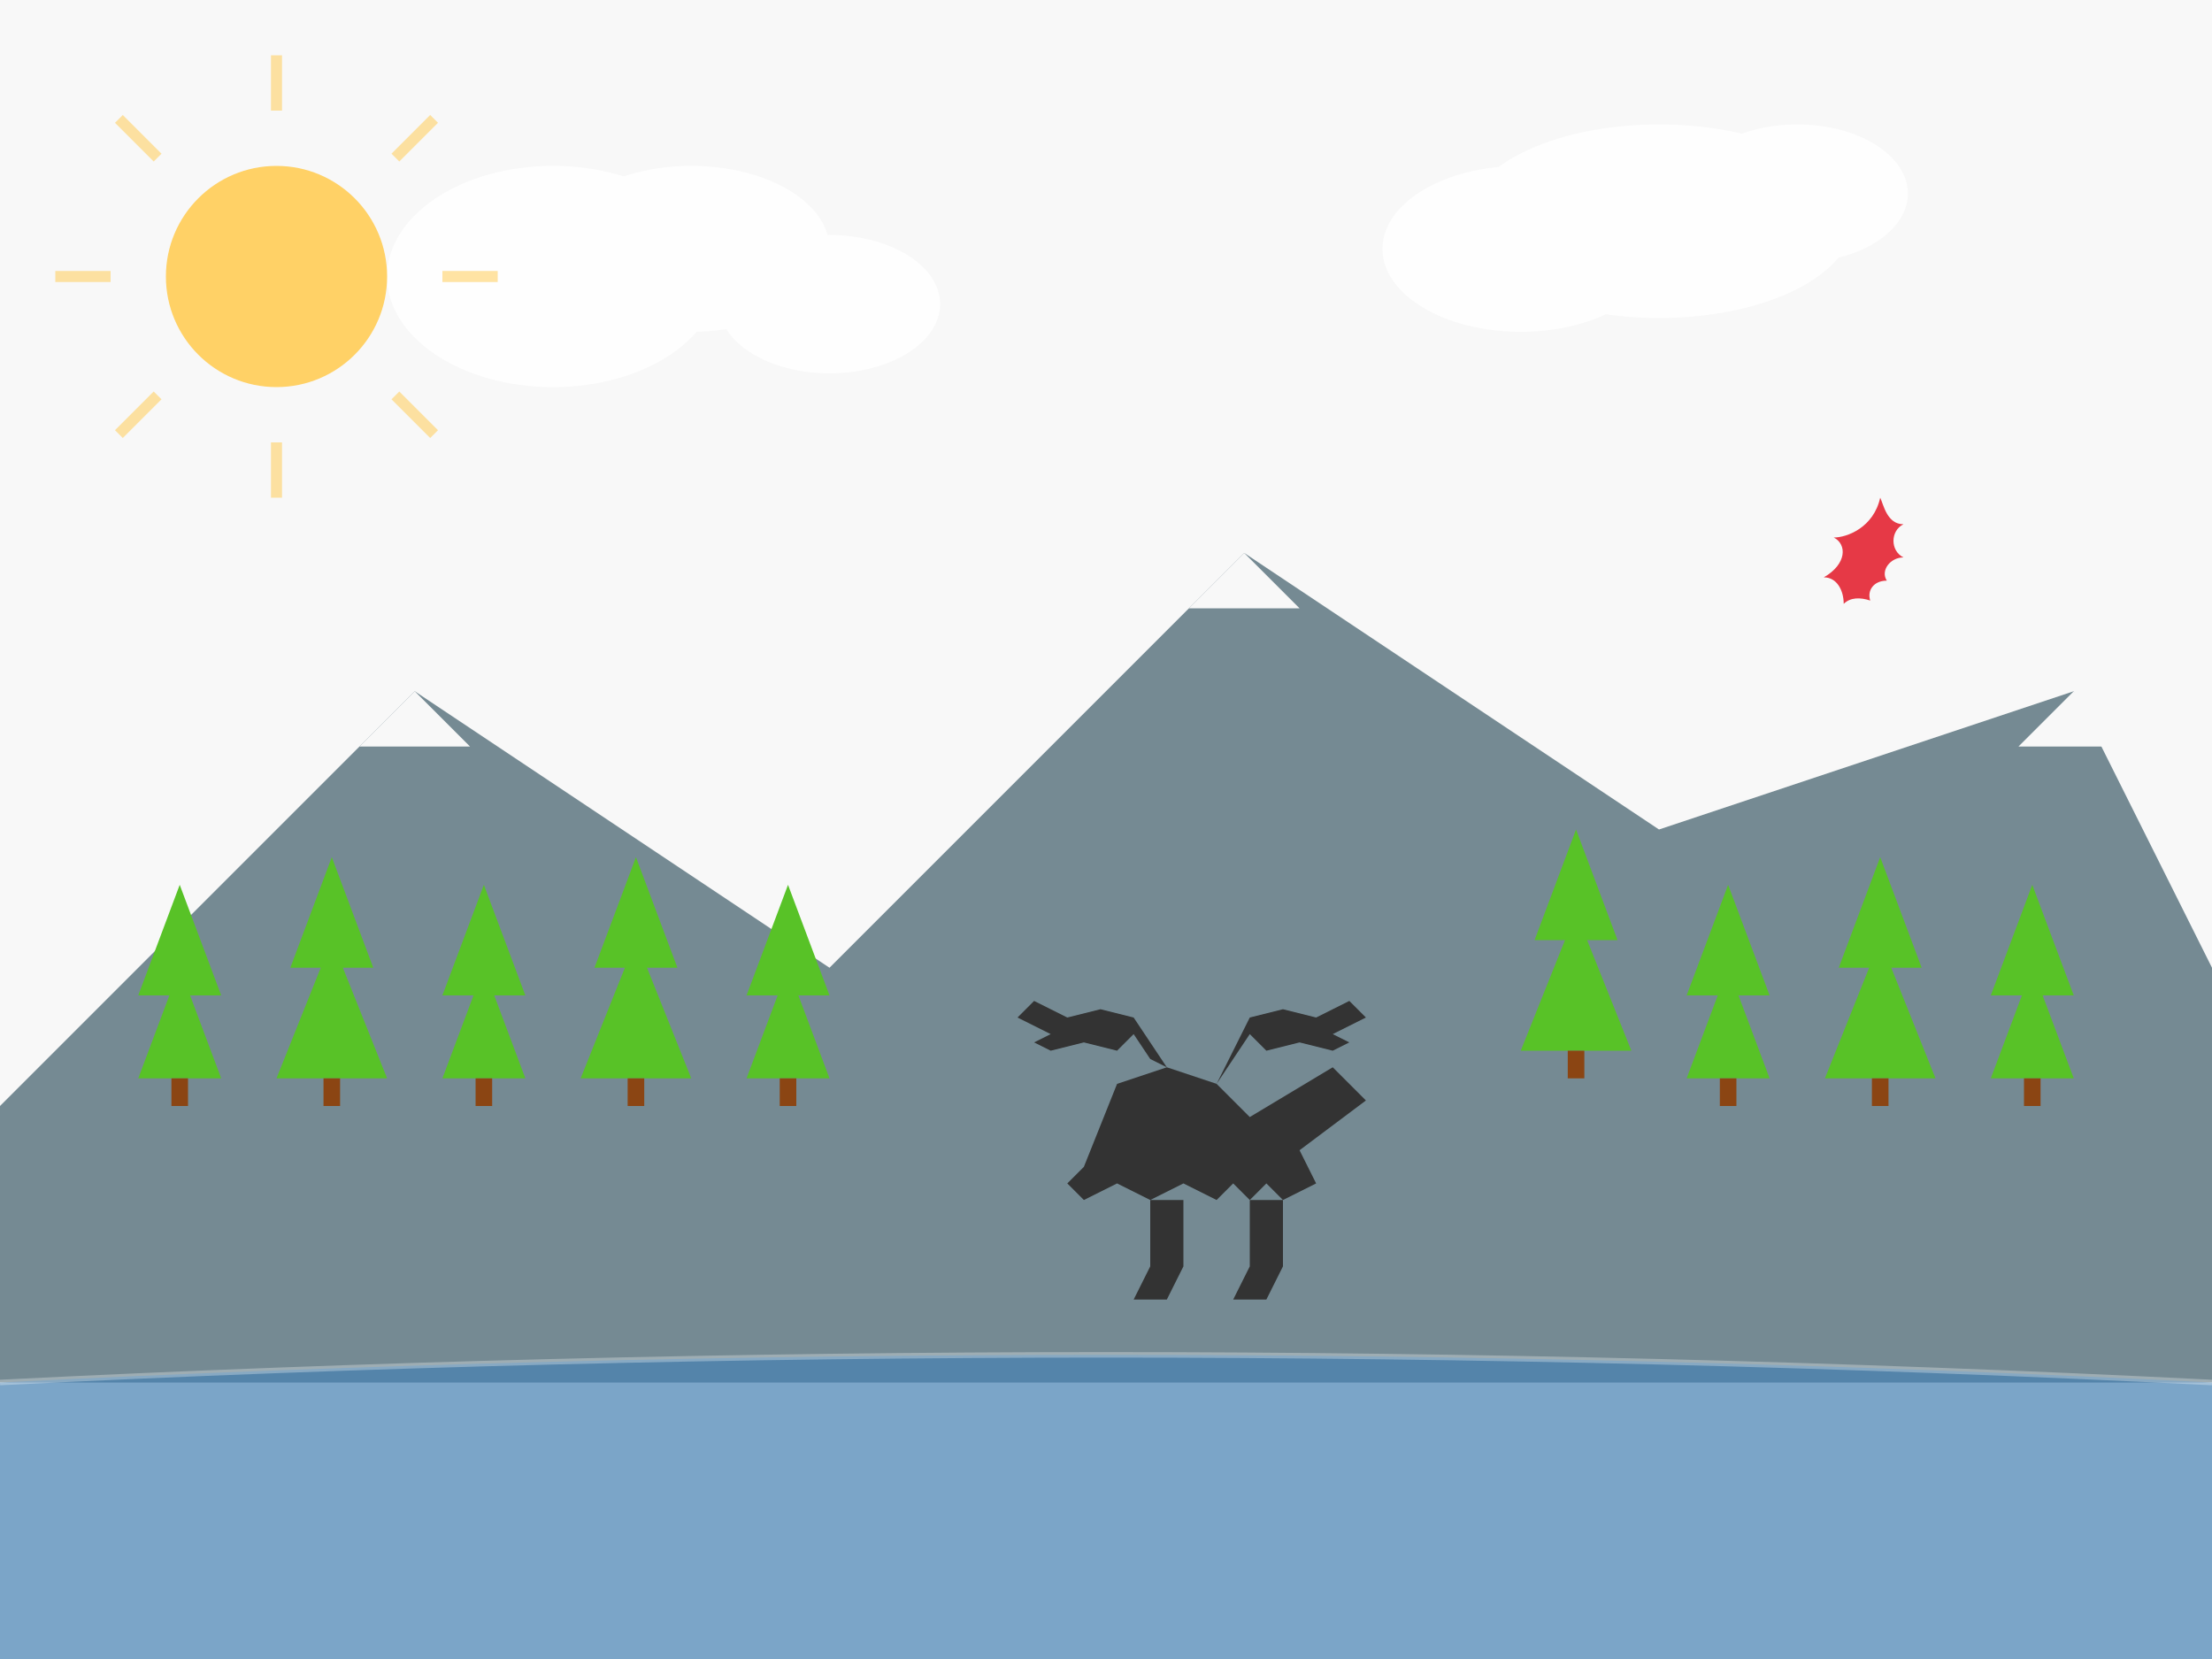 <svg width="800" height="600" viewBox="0 0 800 600" xmlns="http://www.w3.org/2000/svg">
  <!-- Background -->
  <rect width="800" height="600" fill="#f8f8f8"/>
  
  <!-- Mountains -->
  <g transform="translate(0, 100)">
    <!-- Far Mountain Range -->
    <path d="M0,300 L150,150 L300,250 L450,100 L600,200 L750,150 L800,250 L800,400 L0,400 Z" fill="#546E7A" opacity="0.8"/>
    
    <!-- Snow Caps -->
    <path d="M150,150 L130,170 L170,170 Z" fill="#f8f8f8"/>
    <path d="M450,100 L430,120 L470,120 Z" fill="#f8f8f8"/>
    <path d="M750,150 L730,170 L770,170 Z" fill="#f8f8f8"/>
  </g>
  
  <!-- Lake -->
  <path d="M0,500 Q400,480 800,500 L800,600 L0,600 Z" fill="#4682b4" opacity="0.7"/>
  <path d="M0,500 Q400,480 800,500" stroke="#ffffff" stroke-width="2" fill="none" opacity="0.3"/>
  
  <!-- Forest -->
  <g transform="translate(50, 390)">
    <!-- Row of Trees -->
    <g>
      <!-- Tree 1 -->
      <polygon points="0,0 15,-40 30,0" fill="#58c227"/>
      <polygon points="0,-30 15,-70 30,-30" fill="#58c227"/>
      <rect x="12" y="0" width="6" height="10" fill="#8B4513"/>
    </g>
    
    <!-- Tree 2 -->
    <g transform="translate(50, 0)">
      <polygon points="0,0 20,-50 40,0" fill="#58c227"/>
      <polygon points="5,-40 20,-80 35,-40" fill="#58c227"/>
      <rect x="17" y="0" width="6" height="10" fill="#8B4513"/>
    </g>
    
    <!-- Tree 3 -->
    <g transform="translate(110, 0)">
      <polygon points="0,0 15,-40 30,0" fill="#58c227"/>
      <polygon points="0,-30 15,-70 30,-30" fill="#58c227"/>
      <rect x="12" y="0" width="6" height="10" fill="#8B4513"/>
    </g>
    
    <!-- Tree 4 -->
    <g transform="translate(160, 0)">
      <polygon points="0,0 20,-50 40,0" fill="#58c227"/>
      <polygon points="5,-40 20,-80 35,-40" fill="#58c227"/>
      <rect x="17" y="0" width="6" height="10" fill="#8B4513"/>
    </g>
    
    <!-- Tree 5 -->
    <g transform="translate(220, 0)">
      <polygon points="0,0 15,-40 30,0" fill="#58c227"/>
      <polygon points="0,-30 15,-70 30,-30" fill="#58c227"/>
      <rect x="12" y="0" width="6" height="10" fill="#8B4513"/>
    </g>
    
    <!-- More Trees -->
    <g transform="translate(500, -10)">
      <polygon points="0,0 20,-50 40,0" fill="#58c227"/>
      <polygon points="5,-40 20,-80 35,-40" fill="#58c227"/>
      <rect x="17" y="0" width="6" height="10" fill="#8B4513"/>
    </g>
    
    <g transform="translate(560, 0)">
      <polygon points="0,0 15,-40 30,0" fill="#58c227"/>
      <polygon points="0,-30 15,-70 30,-30" fill="#58c227"/>
      <rect x="12" y="0" width="6" height="10" fill="#8B4513"/>
    </g>
    
    <g transform="translate(610, 0)">
      <polygon points="0,0 20,-50 40,0" fill="#58c227"/>
      <polygon points="5,-40 20,-80 35,-40" fill="#58c227"/>
      <rect x="17" y="0" width="6" height="10" fill="#8B4513"/>
    </g>
    
    <g transform="translate(670, 0)">
      <polygon points="0,0 15,-40 30,0" fill="#58c227"/>
      <polygon points="0,-30 15,-70 30,-30" fill="#58c227"/>
      <rect x="12" y="0" width="6" height="10" fill="#8B4513"/>
    </g>
  </g>
  
  <!-- Wildlife -->
  <!-- Moose Silhouette -->
  <g transform="translate(350, 350) scale(0.6)">
    <path d="M70,120 L90,70 L120,60 L150,70 L170,90 L220,60 L240,80 L200,110 L210,130 L190,140 L180,130 L170,140 L160,130 L150,140 L130,130 L110,140 L90,130 L70,140 L60,130 L70,120 Z" fill="#333"/>
    <path d="M110,140 L110,180 L100,200 L120,200 L130,180 L130,140" fill="#333"/>
    <path d="M170,140 L170,180 L160,200 L180,200 L190,180 L190,140" fill="#333"/>
    <!-- Antlers -->
    <path d="M120,60 L100,30 L80,25 L60,30 L40,20 L30,30 L50,40 L40,45 L50,50 L70,45 L90,50 L100,40 L110,55 L120,60" fill="#333"/>
    <path d="M150,70 L170,30 L190,25 L210,30 L230,20 L240,30 L220,40 L230,45 L220,50 L200,45 L180,50 L170,40 L160,55 L150,70" fill="#333"/>
  </g>
  
  <!-- Maple Leaf -->
  <g transform="translate(650, 180) scale(1.2)">
    <path d="M25,0 C23,9 15,12 11,12 C15,14 15,20 8,24 C12,24 14,28 14,32 C16,30 19,30 22,31 C21,28 23,25 27,25 C25,22 28,18 32,18 C28,16 28,10 32,8 C27,8 26,2 25,0 Z" fill="#e63946"/>
  </g>
  
  <!-- Clouds -->
  <g opacity="0.9">
    <ellipse cx="200" cy="100" rx="60" ry="40" fill="#ffffff"/>
    <ellipse cx="250" cy="90" rx="50" ry="30" fill="#ffffff"/>
    <ellipse cx="300" cy="110" rx="40" ry="25" fill="#ffffff"/>
    
    <ellipse cx="600" cy="80" rx="70" ry="35" fill="#ffffff"/>
    <ellipse cx="650" cy="70" rx="40" ry="25" fill="#ffffff"/>
    <ellipse cx="550" cy="90" rx="50" ry="30" fill="#ffffff"/>
  </g>
  
  <!-- Sun -->
  <circle cx="100" cy="100" r="40" fill="#ffd166"/>
  <g opacity="0.6">
    <line x1="100" y1="40" x2="100" y2="20" stroke="#ffd166" stroke-width="4"/>
    <line x1="100" y1="180" x2="100" y2="160" stroke="#ffd166" stroke-width="4"/>
    <line x1="40" y1="100" x2="20" y2="100" stroke="#ffd166" stroke-width="4"/>
    <line x1="180" y1="100" x2="160" y2="100" stroke="#ffd166" stroke-width="4"/>
    <line x1="57" y1="57" x2="43" y2="43" stroke="#ffd166" stroke-width="4"/>
    <line x1="157" y1="157" x2="143" y2="143" stroke="#ffd166" stroke-width="4"/>
    <line x1="57" y1="143" x2="43" y2="157" stroke="#ffd166" stroke-width="4"/>
    <line x1="157" y1="43" x2="143" y2="57" stroke="#ffd166" stroke-width="4"/>
  </g>
</svg>
